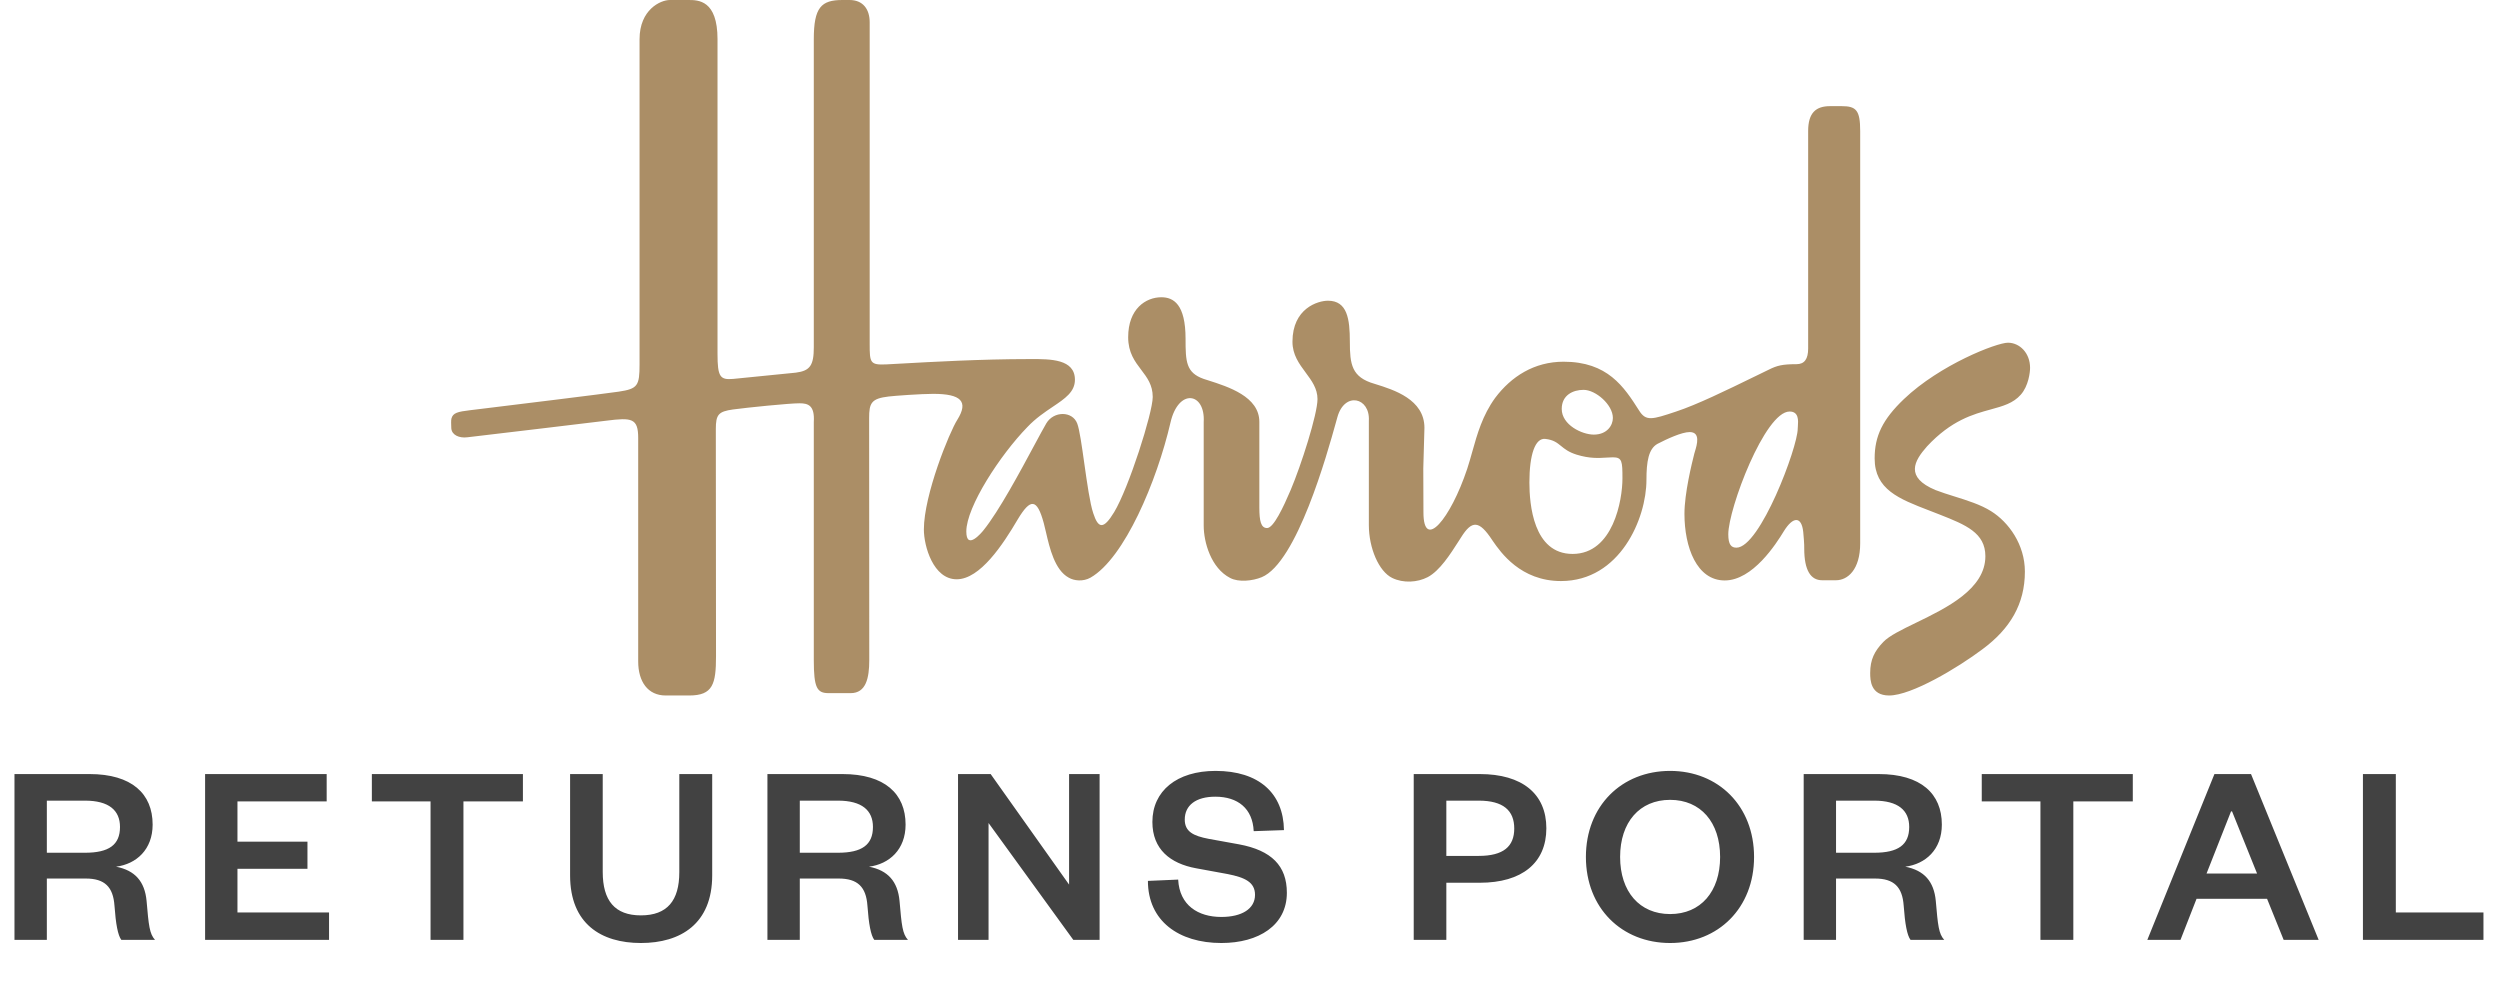 <svg width="133" height="53" viewBox="0 0 133 53" fill="none" xmlns="http://www.w3.org/2000/svg">
<path fill-rule="evenodd" clip-rule="evenodd" d="M97.977 5.647H97.361C96.608 5.647 96.194 5.997 96.194 6.972V18.542C96.194 19.103 95.995 19.374 95.578 19.374C94.817 19.374 94.537 19.449 94.106 19.663C93.86 19.782 93.609 19.904 93.356 20.028L93.356 20.028L93.356 20.028L93.355 20.028C91.864 20.756 90.276 21.531 89.158 21.898C87.889 22.322 87.564 22.422 87.201 21.842C86.393 20.571 85.526 19.243 83.18 19.243C81.623 19.243 80.4 20.028 79.543 21.167C78.869 22.096 78.59 23.088 78.323 24.039C78.236 24.349 78.15 24.654 78.052 24.952C77.165 27.61 75.727 29.328 75.727 27.258L75.719 24.922L75.78 22.761C75.78 21.247 74.152 20.739 73.169 20.433L73.121 20.418C71.907 20.069 71.812 19.385 71.812 18.181C71.812 16.97 71.677 15.998 70.648 15.998C70.116 15.998 68.759 16.4 68.759 18.181C68.759 18.873 69.115 19.354 69.46 19.819C69.781 20.252 70.091 20.671 70.091 21.233C70.091 22.035 69.219 24.763 68.657 26.084C68.281 26.967 67.754 28.092 67.411 28.092C67.084 28.092 66.997 27.729 66.997 26.994V22.441C66.997 21.1 65.347 20.576 64.27 20.233C64.189 20.207 64.11 20.182 64.036 20.158C63.093 19.826 63.072 19.232 63.072 18.024C63.072 16.188 62.432 15.814 61.785 15.814C60.959 15.814 60.019 16.424 60.019 17.938C60.019 18.762 60.374 19.229 60.714 19.677C61.026 20.087 61.325 20.481 61.325 21.118C61.325 21.968 60.042 25.976 59.272 27.248C58.709 28.175 58.43 28.133 58.161 27.303C57.987 26.791 57.831 25.686 57.685 24.655V24.655C57.554 23.722 57.43 22.849 57.31 22.534C57.056 21.857 56.058 21.857 55.664 22.522C55.524 22.76 55.301 23.175 55.028 23.682C54.277 25.081 53.148 27.183 52.326 28.205C52.238 28.318 51.408 29.315 51.408 28.275C51.408 26.965 53.21 24.204 54.656 22.719C55.098 22.252 55.58 21.928 56.004 21.643C56.666 21.198 57.186 20.848 57.186 20.203C57.186 19.098 55.878 19.101 54.86 19.103L54.735 19.103C52.208 19.103 49.47 19.257 47.955 19.342L47.955 19.342L47.955 19.342L47.955 19.342L47.954 19.342L47.953 19.342L47.952 19.342C47.628 19.36 47.359 19.375 47.161 19.385C46.286 19.426 46.267 19.303 46.267 18.294V1.186C46.267 0.498 45.918 0 45.193 0H44.82C43.689 0 43.294 0.389 43.294 2.089V18.47C43.294 19.435 43.098 19.727 42.339 19.825L39.006 20.158C38.311 20.217 38.172 20.058 38.172 18.823V2.089C38.172 -0 37.144 -5.43116e-05 36.618 7.34546e-05L36.606 7.54305e-05H35.639C35.136 7.54305e-05 34.024 0.513 34.024 2.089V19.385C34.024 20.519 33.928 20.686 32.916 20.836C32.033 20.965 27.597 21.507 25.515 21.762L25.003 21.824C24.353 21.902 24.098 21.963 24.017 22.264C23.99 22.345 24.002 22.628 24.008 22.754L24.01 22.795C24.039 23.139 24.42 23.318 24.86 23.264C25.752 23.165 32.264 22.38 32.264 22.38C33.609 22.208 33.952 22.246 33.952 23.303V35.19C33.952 36.265 34.468 37 35.413 37H36.669C37.928 37 38.092 36.387 38.092 34.909C38.092 34.909 38.082 23.575 38.082 22.822C38.082 22.052 38.224 21.893 38.995 21.784C39.762 21.68 41.988 21.455 42.534 21.455C42.993 21.455 43.349 21.565 43.294 22.453V35.12C43.294 36.596 43.465 36.875 44.085 36.875H45.255C46.07 36.875 46.245 36.08 46.245 35.12C46.245 34.718 46.243 31.865 46.242 28.939C46.24 25.863 46.238 22.708 46.238 22.241C46.238 21.445 46.35 21.202 47.276 21.094C47.58 21.056 49.004 20.953 49.647 20.953C51.133 20.953 51.534 21.359 50.934 22.324C50.514 22.978 49.15 26.323 49.15 28.171C49.15 29.061 49.653 30.818 50.895 30.818C52.141 30.818 53.356 28.972 54.143 27.632C54.822 26.498 55.169 26.513 55.526 27.821C55.565 27.961 55.604 28.13 55.647 28.317L55.647 28.317L55.647 28.317L55.647 28.317C55.84 29.153 56.112 30.327 56.856 30.731C57.145 30.901 57.623 30.953 58.018 30.729C59.819 29.697 61.545 25.605 62.27 22.48C62.695 20.631 64.13 20.877 64.037 22.453V27.963C64.037 28.839 64.422 30.222 65.445 30.748C65.898 30.987 66.636 30.906 67.122 30.707C68.995 29.931 70.607 24.14 71.069 22.48C71.103 22.359 71.13 22.259 71.151 22.186C71.536 20.816 72.892 21.143 72.823 22.38V27.934C72.823 29.161 73.354 30.402 74.068 30.748C74.656 31.034 75.408 30.988 75.955 30.703C76.594 30.366 77.155 29.487 77.608 28.778L77.609 28.777C77.649 28.713 77.689 28.651 77.728 28.59C78.306 27.666 78.687 27.671 79.385 28.732L79.418 28.781C79.834 29.381 80.895 30.912 83.042 30.912C86.182 30.912 87.591 27.583 87.591 25.53C87.591 24.552 87.703 23.882 88.174 23.615C88.683 23.351 89.471 22.986 89.891 22.986C90.482 22.986 90.277 23.665 90.174 24.008C90.16 24.054 90.147 24.095 90.139 24.126C90.008 24.641 89.613 26.239 89.613 27.335C89.613 29.116 90.267 30.88 91.755 30.88C93.25 30.88 94.492 28.931 94.903 28.256C95.401 27.453 95.845 27.469 95.932 28.3C95.997 28.967 95.985 29.181 95.985 29.181C95.985 30.348 96.333 30.869 96.934 30.869H97.679C98.29 30.869 98.962 30.314 98.962 28.906V6.972C98.962 5.859 98.746 5.647 97.977 5.647ZM84.246 20.74C84.891 20.74 85.805 21.53 85.805 22.236C85.805 22.633 85.492 23.121 84.789 23.121C84.16 23.121 83.084 22.602 83.084 21.757C83.084 21.015 83.689 20.74 84.246 20.74ZM81.364 25.663C81.364 26.814 81.566 29.469 83.662 29.469C85.821 29.469 86.315 26.604 86.314 25.453C86.314 24.544 86.3 24.329 85.805 24.329C85.691 24.329 85.575 24.337 85.451 24.345L85.451 24.345C85.047 24.37 84.57 24.401 83.877 24.188C83.45 24.054 83.239 23.882 83.049 23.727C82.837 23.555 82.652 23.403 82.223 23.351C81.67 23.276 81.364 24.188 81.364 25.663ZM95.639 22.804C95.639 23.793 93.634 29.136 92.379 29.136C92.105 29.136 91.945 28.982 91.945 28.423C91.945 27.072 93.89 21.893 95.207 21.893C95.705 21.893 95.668 22.382 95.647 22.674C95.643 22.724 95.639 22.769 95.639 22.804ZM103.962 26.406C104.647 26.62 105.373 26.847 105.924 27.194C106.862 27.779 107.724 28.97 107.724 30.409C107.724 32.136 106.939 33.449 105.469 34.538C104.163 35.521 101.695 37 100.501 37C99.511 37 99.494 36.175 99.494 35.803C99.494 35.092 99.722 34.642 100.19 34.154C100.51 33.82 101.178 33.496 101.939 33.127C103.567 32.336 105.622 31.337 105.622 29.59C105.622 28.345 104.574 27.92 103.194 27.376C103.001 27.299 102.81 27.226 102.623 27.154C101.03 26.541 99.731 26.041 99.731 24.389C99.731 23.203 100.147 22.322 101.291 21.229C103.216 19.396 106.225 18.232 106.821 18.232C107.442 18.232 108 18.774 108 19.569C108 19.794 107.923 20.528 107.504 20.999C107.101 21.455 106.559 21.604 105.909 21.782C104.973 22.038 103.813 22.357 102.521 23.744C101.824 24.529 101.338 25.389 102.97 26.072C103.271 26.189 103.611 26.296 103.962 26.406Z" fill="#AB8E66"/>
<path d="M8.246 50H6.454C6.272 49.762 6.16 49.16 6.09 48.18C6.02 47.186 5.572 46.738 4.564 46.738H2.492V50H0.77V41.18H4.76C7.014 41.18 8.12 42.23 8.12 43.868C8.12 45.198 7.252 45.968 6.174 46.108C7.182 46.304 7.7 46.892 7.798 47.928C7.91 49.23 7.952 49.678 8.246 50ZM2.492 45.366H4.522C5.796 45.366 6.384 44.946 6.384 43.994C6.384 43.112 5.796 42.594 4.522 42.594H2.492V45.366ZM17.505 48.544V50H10.911V41.18H17.379V42.636H12.633V44.778H16.357V46.22H12.633V48.544H17.505ZM24.655 50H22.905V42.636H19.783V41.18H27.819V42.636H24.655V50ZM34.095 50.168C31.981 50.168 30.329 49.146 30.329 46.57V41.18H32.065V46.388C32.065 47.914 32.709 48.698 34.095 48.698C35.495 48.698 36.139 47.914 36.139 46.402V41.18H37.889V46.57C37.889 49.146 36.209 50.168 34.095 50.168ZM48.303 50H46.511C46.329 49.762 46.217 49.16 46.147 48.18C46.077 47.186 45.629 46.738 44.621 46.738H42.549V50H40.827V41.18H44.817C47.071 41.18 48.177 42.23 48.177 43.868C48.177 45.198 47.309 45.968 46.231 46.108C47.239 46.304 47.757 46.892 47.855 47.928C47.967 49.23 48.009 49.678 48.303 50ZM42.549 45.366H44.579C45.853 45.366 46.441 44.946 46.441 43.994C46.441 43.112 45.853 42.594 44.579 42.594H42.549V45.366ZM52.703 41.18L56.875 47.06V41.18H58.499V50H57.099L52.591 43.784V50H50.967V41.18H52.703ZM61.069 46.864L62.679 46.794C62.749 48.166 63.743 48.782 64.975 48.782C66.067 48.782 66.767 48.348 66.767 47.606C66.767 46.934 66.235 46.682 65.311 46.5L63.631 46.192C62.259 45.94 61.307 45.184 61.307 43.728C61.307 42.076 62.609 41.012 64.667 41.012C66.977 41.012 68.279 42.202 68.307 44.162L66.697 44.218C66.641 43.014 65.857 42.384 64.653 42.384C63.617 42.384 63.029 42.846 63.029 43.602C63.029 44.246 63.491 44.47 64.289 44.624L65.913 44.918C67.649 45.24 68.461 46.066 68.461 47.494C68.461 49.23 66.963 50.168 64.975 50.168C62.707 50.168 61.069 48.992 61.069 46.864ZM76.945 45.534H78.668C79.984 45.534 80.558 45.03 80.558 44.078C80.558 43.126 79.984 42.594 78.668 42.594H76.945V45.534ZM76.945 46.962V50H75.21V41.18H78.724C80.978 41.18 82.266 42.23 82.266 44.064C82.266 45.898 80.978 46.962 78.724 46.962H76.945ZM93.316 45.59C93.316 48.306 91.412 50.168 88.85 50.168C86.274 50.168 84.37 48.306 84.37 45.59C84.37 42.874 86.274 41.012 88.85 41.012C91.412 41.012 93.316 42.874 93.316 45.59ZM91.51 45.59C91.51 43.742 90.474 42.552 88.85 42.552C87.226 42.552 86.19 43.742 86.19 45.59C86.19 47.438 87.226 48.628 88.85 48.628C90.474 48.628 91.51 47.438 91.51 45.59ZM103.432 50H101.64C101.458 49.762 101.346 49.16 101.276 48.18C101.206 47.186 100.758 46.738 99.749 46.738H97.677V50H95.956V41.18H99.945C102.2 41.18 103.306 42.23 103.306 43.868C103.306 45.198 102.438 45.968 101.36 46.108C102.368 46.304 102.886 46.892 102.984 47.928C103.096 49.23 103.138 49.678 103.432 50ZM97.677 45.366H99.707C100.982 45.366 101.57 44.946 101.57 43.994C101.57 43.112 100.982 42.594 99.707 42.594H97.677V45.366ZM110.301 50H108.551V42.636H105.429V41.18H113.465V42.636H110.301V50ZM117.808 41.18H119.754L123.352 50H121.49L120.608 47.816H116.856L116.002 50H114.238L117.808 41.18ZM118.69 43.168L117.388 46.472H120.076L118.746 43.168H118.69ZM125.708 41.18H127.458V48.544H132.12V50H125.708V41.18Z" fill="#424242"/>
</svg>
